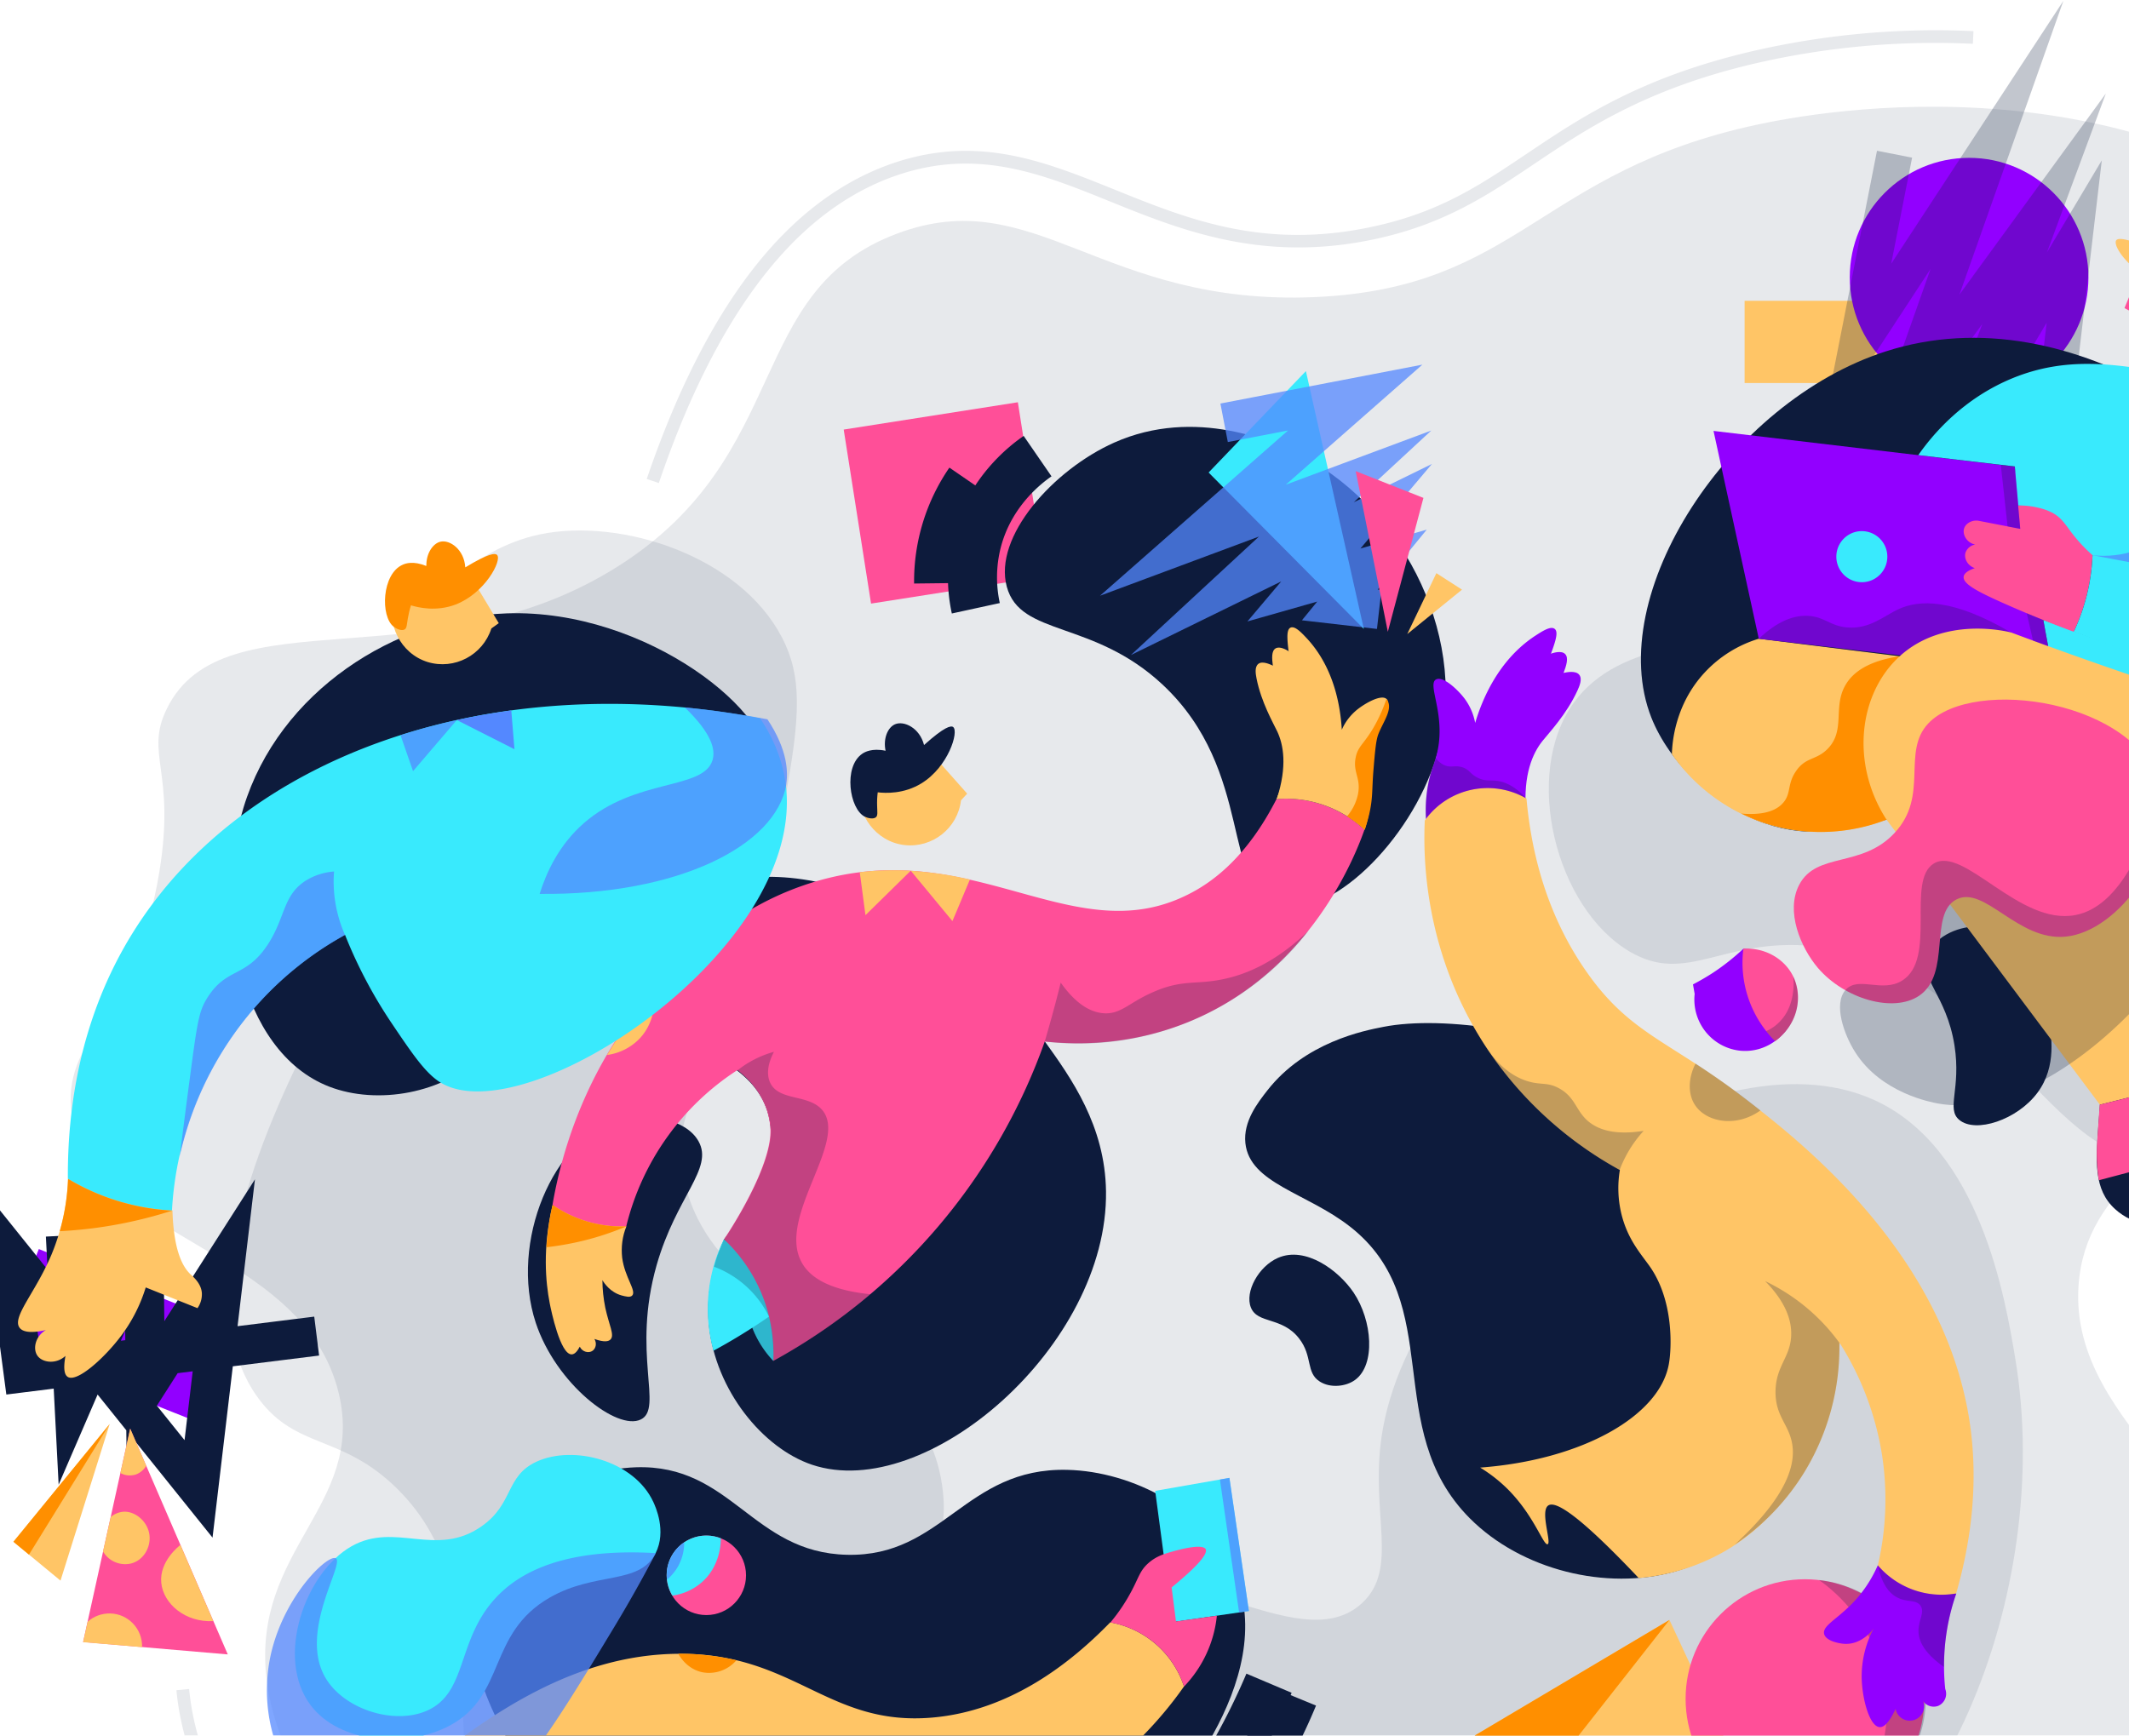 <svg xmlns="http://www.w3.org/2000/svg" width="363" height="296" viewBox="0 0 363 296"><g><g clip-path="url(#clip-EE9C9E5C-E880-45FD-9F72-47EF461D0B7B)"><g><g opacity=".1"><path fill="#0d1b3c" d="M53.134 176.507c-10.303 20.18-20.373 46.847-8.99 62.086 6.414 8.597 14.038 5.997 23.413 15.135 19.497 19.022 4.559 47.826 17.849 65.664 7.932 10.656 26.966 18.79 74.51 10.013-3.528-11.223-7.314-28.65-4.249-49.19 2.267-15.161 6.053-16.963 5.1-25.818-2.808-26.538-38.48-27.722-44.12-53.076-3.348-15.11 8.422-18.61 17.154-64.84 2.755-14.543 2.91-21.21-.438-27.697-7.263-14.08-27.636-20.489-41.261-17.658-23 4.788-41.57 39.1-38.968 85.381z"/></g><g opacity=".1"><path fill="#0d1b3c" d="M45.436 286.24c-2.524-22.059 16.921-29.523 12.31-48.674-6.155-25.432-43.758-26.204-45.638-48.443-1.082-12.793 11.1-16.011 15.067-40.464 2.807-17.246-2.55-20 1.262-27.774 9.632-19.769 45.124-4.041 77.087-24.402 29.748-18.945 21.377-46.847 47.39-56.629 23.567-8.88 34.822 12.407 71.344 10.811 34.719-1.544 38.041-21.39 75.284-29.395 9.658-2.085 67.068-13.153 106.345 25.303 23.515 23.037 40.282 63.63 27.79 95.78-16.947 43.603-76.88 43.578-79.275 76.783-1.83 25.07 31.447 37.787 24.802 60.335-4.713 15.959-26.116 25.792-40.101 28.778-20.785 4.453-29.594-5.226-42.549 2.162-15.737 8.983-9.272 27.027-21.686 34.93-21.635 13.77-52.568-33.72-100.963-30.245-33.25 2.393-37.783 26.178-68.15 23.063-28.15-2.934-57.435-26.693-60.32-51.918z"/></g><g><path fill="#0d1b3c" d="M231.029 235.347c3.554-2.574 2.962-10.142-.232-14.904-2.55-3.784-8.19-7.98-12.904-5.92-3.296 1.441-5.692 5.792-4.61 8.469 1.133 2.831 5.306 1.518 8.216 5.276 2.37 3.038 1.108 5.843 3.554 7.362 1.752 1.107 4.379.875 5.976-.283z"/></g><g transform="rotate(-8.923 161 85.5)"><path fill="#ff4f98" d="M145.96 70.75l30.057.003.002 30.04-30.056-.004z"/></g><g><path fill="#0d1b3c" d="M347.387 186.364c3.374-4.53 2.37-9.987 1.854-12.87-.901-4.943-4.43-14.878-11.59-15.445-3.348-.283-7.598 1.493-8.937 4.634-1.752 4.144 3.142 6.795 4.533 15.624 1.159 7.413-1.468 10.811.824 12.69 2.782 2.317 9.865 0 13.316-4.633z"/></g><g opacity=".1"><path fill="#0d1b3c" d="M343.634 231.846c-1.7-10.27-5.976-36.088-24.133-44.273-28.28-12.767-78.787 22.29-83.938 57.452-1.932 13.153 3.039 22.497-3.349 28.392-10.946 10.09-32.658-10.785-52.644-2.754-19.987 8.03-36.239 44.041-21.249 67.697 14.475 22.857 50.559 22.24 69.515 11.068 14.964-8.829 14.191-21.236 29.67-27.002 18.184-6.77 27.508 7.285 44.506 3.527 27.74-6.178 48.292-53.772 41.622-94.107z"/></g><g><path fill="#0d1b3c" d="M222.348 77.928c-4.842-2.6-18.57-8.597-32.375-2.445-10.38 4.633-20.63 16.036-18.312 24.582 2.318 8.546 14.707 5.586 26.606 16.731 15.737 14.775 9.916 34.827 19.6 37.658 8.68 2.549 22.64-10.913 27.043-25.38 5.924-19.51-5.28-41.93-22.562-51.146z"/></g><g><path fill="#0d1b3c" d="M119.115 194.66c-2.112-3.836-8.731-4.968-13.522-3.707-11.255 2.96-18.776 20.927-14.243 34.646 3.451 10.425 13.882 18.482 17.926 16.474 3.863-1.905-1.597-11.274 2.679-26.306 3.374-11.79 9.735-16.448 7.16-21.107z"/></g><g><path fill="none" stroke="#0d1b3c" stroke-miterlimit="20" stroke-width="8.37" d="M216.37 287.06a115.113 115.113 0 0 1-3.76 8.005c-2.499 4.84-5.358 9.498-8.5 13.951"/></g><g><path fill="none" stroke="#0d1b3c" stroke-miterlimit="20" stroke-width="8.37" d="M220.516 289.28a91.242 91.242 0 0 1-2.396 5.328 78.338 78.338 0 0 1-5.46 9.292"/></g><g><path fill="none" stroke="#0d1b3c" stroke-miterlimit="20" stroke-width="8.37" d="M166.378 103.736a24.831 24.831 0 0 1 .206-11.428c2.215-8.546 8.422-13.205 10.328-14.518"/></g><g><path fill="none" stroke="#0d1b3c" stroke-miterlimit="20" stroke-width="8.37" d="M160.042 99.469a30.014 30.014 0 0 1 5.28-17.349"/></g><g><path fill="none" stroke="#0d1b3c" stroke-miterlimit="20" stroke-width="8.37" d="M396.04 64.31a26.188 26.188 0 0 1 11.281 15.367"/></g><g><path fill="none" stroke="#0d1b3c" stroke-miterlimit="20" stroke-width="8.37" d="M400.58 62.3a24.76 24.76 0 0 1 7.855 9.01"/></g><g opacity=".1"><path fill="#0d1b3c" d="M285.189 110.436c-6.748 1.365-12.981 4.016-16.87 9.421-8.834 12.253-3.04 35.007 9.53 42.42 9.812 5.792 15.89-2.445 31.37-.926 30.958 3.037 40.23 39.228 60.397 36.422 10.766-1.493 20.708-13.59 21.841-24.89 3.271-32.536-65.007-70.812-106.268-62.447z"/></g></g><g><g opacity=".1"><path fill="#0d1b3c" d="M112.331 82.38l-2.061-.695c5.695-16.721 12.73-29.892 20.872-39.127 6.416-7.28 13.708-12.297 21.644-14.895 14.198-4.63 25.407-.103 37.285 4.682 12.472 5.042 25.381 10.264 43.779 6.354 11.57-2.444 18.5-7.126 26.54-12.528 8.967-6.02 19.12-12.863 37.853-17.313a138.625 138.625 0 0 1 38.238-3.55l-.103 2.16a136.217 136.217 0 0 0-37.646 3.474c-18.346 4.373-28.318 11.087-37.13 17.004-7.885 5.3-15.332 10.316-27.314 12.862-19.068 4.04-32.879-1.543-45.041-6.457-11.492-4.656-22.34-9.03-35.791-4.63-7.576 2.47-14.533 7.254-20.691 14.251-7.962 9.03-14.842 21.944-20.434 38.408z"/></g><g opacity=".1"><path fill="#0d1b3c" d="M42.32 315.524a46.697 46.697 0 0 1-12.24-27.268l2.164-.206a44.49 44.49 0 0 0 11.647 25.982z"/></g><g opacity=".1"><path fill="#0d1b3c" d="M113.231 350.997a83.61 83.61 0 0 1-33.961-7.306l.902-1.981c11.131 4.99 23.268 7.434 35.481 7.074 8.813-.283 17.548-2.006 25.794-5.145l.773 2.033a81.999 81.999 0 0 1-26.49 5.299c-.85 0-1.674.026-2.499.026z"/></g><g opacity=".1"><path fill="#0d1b3c" d="M330.5 321.008l-.31-2.136c13.837-2.006 26.36-6.122 36.255-11.884 9.894-5.763 16.723-13.043 19.66-20.94 3.247-8.67 2.396-16.13 2.396-16.207-1.108-9.21-6.441-16.387-12.626-24.722a205.083 205.083 0 0 0-4.02-5.17c-4.07-5.068-7.008-8.721-7.884-14.947-.412-2.984-.31-6.02.335-8.952l2.113.437c-.567 2.701-.696 5.48-.31 8.207.8 5.608 3.428 8.9 7.422 13.891a169.471 169.471 0 0 1 4.07 5.222c6.365 8.567 11.854 15.95 13.04 25.75.05.335.901 8.053-2.526 17.21-6.287 16.902-28.37 30.022-57.616 34.24z"/></g></g><g><g><path fill="#ffc566" d="M297.46 51.3h24.797v14.022H297.46z"/></g><g><path fill="#9200ff" d="M335.737 67.696c11.237 0 20.347-9.128 20.347-20.388 0-11.26-9.11-20.388-20.347-20.388-11.237 0-20.347 9.128-20.347 20.388 0 11.26 9.11 20.388 20.347 20.388z"/></g><g opacity=".25"><path fill="none" stroke="#0d1b3c" stroke-miterlimit="20" stroke-width="6.1" d="M323.025 26.3v0l-6.585 33.43v0L340.49 23v0l-16.256 45.957v0l24.282-33.353v0l-13.941 37.632v0l19.086-32.039v0l-3.138 26.678v0"/></g><g><path fill="#ffc566" d="M284.646 276.27l20.758 44.591-59.394-21.651z"/></g><g><path fill="#ff4f98" d="M307.747 310.106c11.237 0 20.347-9.128 20.347-20.388 0-11.26-9.11-20.388-20.347-20.388-11.237 0-20.347 9.128-20.347 20.388 0 11.26 9.11 20.388 20.347 20.388z"/></g><g opacity=".25"><path fill="#0d1b3c" d="M310.14 269.46c1.595 1.108 9.106 6.598 11.112 16.96 2.315 11.882-4.398 20.698-5.427 21.986 8.36-3.557 13.427-12.166 12.424-21.032-1.003-9.305-8.566-16.857-18.109-17.914z"/></g><g><path fill="#9200ff" d="M320.172 266.94a22.19 22.19 0 0 1-3.267 5.31c-3.112 3.711-6.225 4.845-5.89 6.392.257 1.16 2.366 1.624 3.447 1.701 3.01.18 4.861-2.423 5.016-2.629a17.353 17.353 0 0 0-2.058 8.325c.051 3.635 1.337 8.403 3.06 8.506.592.052 1.493-.464 2.727-3.119a2.445 2.445 0 0 0 2.83 1.985c1.337-.232 2.212-1.52 1.98-2.835a1.713 1.713 0 0 0-.154-.516 2.208 2.208 0 0 0 2.573.877 2.246 2.246 0 0 0 1.234-2.887 35.894 35.894 0 0 1-.206-3.712 37.157 37.157 0 0 1 2.084-12.552z"/></g><g transform="rotate(-68.327 21 227.5)"><path fill="#9200ff" d="M11.756 208.802l17.393-.012-.026 36.897-17.393.012z"/></g><g><path fill="#ff4f98" d="M58.877 336.757c-1.106 1.108-2.598 2.964-3.138 5.516-.746 3.634.9 6.521-.258 7.269-.874.567-2.546-.567-3.266-1.212-2.033-1.804-1.904-4.51-1.878-4.949-1.492.877-3.036 1.702-4.63 2.397-2.47 1.109-9.672 4.33-11.216 2.45-.411-.516-.617-1.599.875-4.383-1.106.593-2.315.413-2.804-.206-.591-.773-.283-2.449 1.21-3.273-.747-.67-1.647-1.676-1.441-2.655.386-1.83 4.398-2.01 7.537-3.119 3.035-1.057 7.073-3.634 10.829-10.542z"/></g><g><path fill="none" stroke="#0d1b3c" stroke-miterlimit="20" stroke-width="6.69" d="M11.165 210.72v0l1.44 28.018v0l11.91-27.554v0l.283 25.388v0l13.633-21.341v0l-4.579 38.688v0L1.21 213.272v0l2.752 20.826v0l50.031-6.238v0"/></g><g><path fill="#ffc566" d="M11.6 201.03a37.069 37.069 0 0 1-2.855 13.016C6.02 220.49 1.98 224.64 3.343 226.444c.438.567 1.518 1.057 4.476.387-1.8 1.057-2.238 3.17-1.466 4.33.797 1.212 3.164 1.598 4.81.078-.463 2.525-.051 3.299.386 3.582 1.595 1.005 6.354-3.299 9.183-7.114a26.996 26.996 0 0 0 4.116-8.145l8.823 3.532c.54-.748.797-1.676.746-2.604-.129-1.624-1.467-2.732-1.878-3.119-1.415-1.288-2.932-4.124-3.138-10.954z"/></g><g><path fill="#0d1b3c" d="M338.901 139.895c-12.81-5.928-22.302 5.929-37.993.516-8.72-3.016-16.282-10.31-19.343-18.017-8.232-20.878 13.196-53.844 39.922-62.453 32.05-10.336 66.802 15.516 81.644 41.884 20.347 36.137 11.37 87.43-13.942 102.38-8.643 5.103-22.276 7.758-28.578 1.984-7.33-6.701 1.492-19.15-4.759-40.854-2.109-7.294-6.224-20.465-16.95-25.44z"/></g><g><path fill="#ff4f98" d="M424.476 116.8a24.87 24.87 0 0 0-8-9.433c-6.276-4.408-12.784-4.51-15.047-4.433-7.563 5.876-9.132 16.083-4.553 22.604 3.884 5.542 11.318 7.192 17.054 5.671 1.029-.284 8.154-2.268 10.212-8.66.566-1.882.694-3.84.334-5.748z"/></g><g opacity=".25"><path fill="#0d1b3c" d="M424.476 116.8a24.87 24.87 0 0 0-8-9.433c-6.276-4.408-12.784-4.51-15.047-4.433-7.563 5.876-9.132 16.083-4.553 22.604 3.884 5.542 11.318 7.192 17.054 5.671 1.029-.284 8.154-2.268 10.212-8.66.566-1.882.694-3.84.334-5.748z"/></g><g><path fill="#ffc566" d="M106.803 209.149c-.695 1.7-.926 3.53-.72 5.36.437 3.352 2.494 5.646 1.697 6.445-.36.36-1.08.154-1.8-.026-1.93-.541-2.959-2.088-3.267-2.604 0 1.573.18 3.145.488 4.692.643 2.99 1.62 4.665.9 5.412-.308.335-1.028.542-2.752-.077.438.722.258 1.598-.308 2.01-.643.464-1.75.232-2.187-.695-.334.618-.797 1.314-1.389 1.314-1.93.026-3.472-7.372-3.73-8.686-.72-3.712-1.234-9.408.463-16.754z"/></g><g><path fill="#ffc566" d="M217.048 113.525c-.514-.232-1.8-.85-2.495-.309-.694.541-.437 1.804-.308 2.5.797 4.047 2.855 7.604 3.55 9.073 1.003 2.19 1.749 5.774-.103 11.496.797-.31 6.044-2.423 7.64-7.681 2.263-7.63-5.634-13.867-8.284-15.079z"/></g><g><path fill="#0d1b3c" d="M100.014 167.524c.849 9.124 26.366 8.35 30.79 21.883 2.367 7.268-2.315 15.517-7.357 21.96-1.286 2.836-3.215 8.145-2.572 14.64 1.106 11.058 9.157 20.956 17.569 23.791 19.523 6.547 50.494-20.31 50.134-46.627-.155-11.212-5.942-19.306-10.418-25.543-10.675-14.898-32.308-31.962-54.867-27.322-11.42 2.345-23.922 10.413-23.28 17.218z"/></g><g><path fill="#39eafd" d="M131.853 232.089a17.322 17.322 0 0 1-4.013-6.908c.977-.799 4.862-3.866 6.25-2.86 1.235.901.258 4.82-2.237 9.768z"/></g><g opacity=".25"><path fill="#0d1b3c" d="M131.853 232.089a17.322 17.322 0 0 1-4.013-6.908c.977-.799 4.862-3.866 6.25-2.86 1.235.901.258 4.82-2.237 9.768z"/></g><g><path fill="#39eafd" d="M131.756 224.093a104.74 104.74 0 0 1-5.84 3.815 93.67 93.67 0 0 1-4.27 2.448 26.961 26.961 0 0 1 1.776-18.996 16.333 16.333 0 0 1 6.405 6.418 15.304 15.304 0 0 1 1.929 6.315z"/></g><g><path fill="#ff4f98" d="M123.447 211.362a26.752 26.752 0 0 1 8.411 20.723c21.582-11.83 38.044-31.24 46.276-54.463 5.35.567 14.353.722 24.205-3.222 21.35-8.532 29.015-29.229 30.302-32.89a19.503 19.503 0 0 0-14.997-5.231c-5.119 10.052-11.112 14.356-15.382 16.418-19.472 9.537-36.527-10.413-63.433-2.294-10.958 3.3-18.032 9.614-21.916 13.043C99.936 178.55 95.486 198.01 94.2 205.485a20.633 20.633 0 0 0 12.578 3.66 44.202 44.202 0 0 1 18.958-26.652c1.466 1.135 3.884 3.351 5.042 6.908.257.825.437 1.701.54 2.552.772 6.495-7.357 18.635-7.871 19.409z"/></g><g opacity=".25"><path fill="#0d1b3c" d="M125.763 182.525a17.43 17.43 0 0 1 6.199-3.145c-.669 1.289-1.44 3.3-.72 5.103 1.389 3.377 6.585 2.037 8.951 4.82 4.528 5.362-7.742 18.172-3.524 25.956 1.158 2.14 3.987 4.691 11.756 5.464a105.098 105.098 0 0 1-6.92 5.362 100.715 100.715 0 0 1-9.646 6.031 30.877 30.877 0 0 0-.72-7.526 17.103 17.103 0 0 0-9.389-8.558c.18-.67.386-1.366.669-2.113.308-.85.669-1.701 1.054-2.526.515-.773 8.643-12.914 7.923-19.383a14.057 14.057 0 0 0-.54-2.552c-1.183-3.583-3.601-5.8-5.093-6.933z"/></g><g opacity=".25"><path fill="#0d1b3c" d="M178.13 177.629c.489-1.675.977-3.377 1.44-5.104.463-1.675.875-3.299 1.287-4.948 1.672 2.371 4.192 5.052 7.408 5.232 2.932.155 4.27-1.882 8.514-3.686 4.939-2.14 7.202-1.134 11.936-2.165 3.626-.773 8.745-2.758 14.404-8.248a49.51 49.51 0 0 1-44.989 18.919z"/></g><g><path fill="#ffc566" d="M219.697 111.046c-.335-.206-1.492-.902-2.213-.464-.72.438-.617 1.727-.463 2.938.412 3.351.643 5 1.955 7.836 1.21 2.603 1.8 7.011-1.312 14.924.72-.541 6.894-5.464 6.817-13.687-.051-6.418-3.858-10.619-4.784-11.547z"/></g><g><path fill="#ffc566" d="M155.284 148.495l-7.717 7.578c-.334-2.448-.643-4.897-.977-7.32a43.809 43.809 0 0 1 3.91-.31c1.62-.05 3.215-.05 4.784.052z"/></g><g><path fill="#ffc566" d="M228.782 124.454c.566-1.314 1.44-2.448 2.547-3.376 1.363-1.109 4.141-2.707 5.067-1.882 1.312 1.16-3.19 5.335-2.83 12.063.078 1.417.36 2.835.13 5.31a21.716 21.716 0 0 1-1.03 4.948 19.503 19.503 0 0 0-14.996-5.232c1.44-3.505 2.34-7.217 2.727-10.98.951-9.718-2.084-17.553-.335-18.275.746-.31 1.852.876 2.727 1.804 4.784 5.13 5.762 11.857 5.993 15.62z"/></g><g><path fill="#9200ff" d="M266.561 114.764c.592-.129 2.11-.438 2.701.31.592.747 0 2.01-.308 2.706-1.852 4.046-4.888 7.242-5.994 8.634-1.62 2.062-3.267 5.62-2.778 12.089-.746-.516-5.736-4.073-6.096-9.975-.463-8.583 9.389-13.145 12.475-13.764z"/></g><g><path fill="#9200ff" d="M264.41 111.482c.412-.129 1.801-.593 2.444.052.643.644.206 1.984-.257 3.222-1.286 3.402-1.93 5.103-4.013 7.732-1.929 2.423-3.627 6.908-2.366 15.98-.618-.747-5.865-7.448-3.73-16.083 1.672-6.701 6.714-10.13 7.923-10.903z"/></g><g><path fill="#9200ff" d="M251.521 123.292a9.983 9.983 0 0 0-1.826-4.176c-1.158-1.52-3.653-3.866-4.836-3.247-1.672.876 2.006 6.418-.052 13.377-.437 1.469-1.08 2.887-1.466 5.542a24.247 24.247 0 0 0-.154 5.464c5.17-2.964 11.37-3.583 17.054-1.727a43.206 43.206 0 0 1-.103-12.218c1.44-10.438 6.585-17.913 4.913-19.073-.694-.516-2.16.464-3.318 1.211-6.302 4.15-9.054 10.955-10.212 14.847z"/></g><g><path fill="#ffc566" d="M155.29 148.5l7.1 8.583c1.003-2.345 1.98-4.717 2.983-7.088a59.422 59.422 0 0 0-4.99-.954 64.863 64.863 0 0 0-5.093-.541z"/></g><g><path fill="#ffc566" d="M103.51 179.92a9.445 9.445 0 0 0 5.479-2.732c3.19-3.3 2.572-7.707 2.495-8.248a75.662 75.662 0 0 0-4.218 5.232 77.058 77.058 0 0 0-3.756 5.748z"/></g><g><path fill="#0d1b3c" d="M235.876 175.125c-3.318.644-13.35 2.603-19.78 10.826-1.647 2.113-4.142 5.283-3.756 8.995.72 6.882 10.443 8.454 17.852 14.254 16.59 12.99 5.144 34.384 20.398 49.72 8.849 8.893 23.356 12.372 34.957 9.099 19.01-5.336 29.839-28.636 28.038-46.602-3.6-35.827-57.336-50.287-77.709-46.292z"/></g><g><path fill="#ffc566" d="M323.927 111.92l-24.05-2.99a20.833 20.833 0 0 0-9.26 5.8c-5.094 5.515-5.506 12.062-5.557 13.892a31.165 31.165 0 0 0 15.82 11.78c9.98 3.247 18.34.309 20.732-.62z"/></g><g><path fill="#ff8f00" d="M323.929 111.92c-5.685.825-8.026 2.938-9.106 4.64-2.47 3.866-.026 7.913-3.215 11.16-1.955 1.985-3.73 1.34-5.402 3.815-1.518 2.217-.772 3.763-2.16 5.361-.927 1.083-2.83 2.217-7.126 1.856a30.871 30.871 0 0 0 24.745 1.031z"/></g><g><path fill="#ffc566" d="M320.897 248.173c.952 6.238.72 12.63-.72 18.79a14.32 14.32 0 0 0 13.35 4.795c4.321-15.001 3.035-26.265 1.698-32.606-5.685-27.141-29.067-45.158-37.762-51.834-12.887-9.923-19.498-10.903-26.983-21.625-7.357-10.516-9.517-21.78-10.212-29.513-5.89-3.402-13.376-1.804-17.337 3.738-.283 5.98-.232 22.476 10.52 38.766a64.47 64.47 0 0 0 22.74 20.852 18.77 18.77 0 0 0 .257 7.474c1.029 4.176 3.035 6.47 4.733 8.816 4.27 5.928 3.832 14.202 3.37 16.753-1.544 8.919-14.843 16.42-32.18 17.708a25.355 25.355 0 0 1 4.81 3.789c4.425 4.485 5.968 9.511 6.688 9.279.72-.232-1.312-5.619.103-6.598 1.235-.877 5.248 1.598 15.434 12.372a35.633 35.633 0 0 0 14.688-4.588c17.748-10.285 19.42-32.864 19.575-35.519a50.5 50.5 0 0 1 7.228 19.151z"/></g><g><path fill="#ffc566" d="M313.612 228.996c-3.267-4.51-7.64-8.119-12.656-10.516 3.678 3.737 4.45 6.805 4.45 8.918.026 3.995-2.65 5.439-2.675 9.95-.026 4.02 2.083 5.438 2.752 8.454.823 3.608-.488 9.15-9.723 17.63a40.168 40.168 0 0 0 12.064-12.656 40.807 40.807 0 0 0 5.788-21.78z"/></g><g opacity=".25"><path fill="#0d1b3c" d="M313.612 228.996c-3.267-4.51-7.64-8.119-12.656-10.516 3.678 3.737 4.45 6.805 4.45 8.918.026 3.995-2.65 5.439-2.675 9.95-.026 4.02 2.083 5.438 2.752 8.454.823 3.608-.488 9.15-9.723 17.63a40.168 40.168 0 0 0 12.064-12.656 40.807 40.807 0 0 0 5.788-21.78z"/></g><g opacity=".25"><path fill="#0d1b3c" d="M276.159 199.506a20.644 20.644 0 0 1 4.09-6.65c-5.145.825-7.846-.309-9.415-1.598-2.186-1.83-2.186-4.098-4.99-5.644-2.058-1.135-3.112-.49-5.505-1.263-1.852-.593-4.398-1.985-6.919-5.671 5.788 8.686 13.582 15.852 22.739 20.826z"/></g><g><path fill="#9200ff" d="M306.203 171.543c-.514 4.536-4.784 8.197-9.646 7.63-4.759-.593-8.129-4.898-7.614-9.666l-.283-1.624a41.511 41.511 0 0 0 3.447-2.01 39.28 39.28 0 0 0 5.144-4.073c5.428.077 9.492 4.82 8.952 9.743z"/></g><g><path fill="#ff4f98" d="M297.253 161.799a18.853 18.853 0 0 0 5.402 15.749c3.627-2.578 4.887-7.295 3.112-10.98-1.491-3.094-4.887-5.001-8.514-4.769z"/></g><g><path fill="#ffc566" d="M146.593 134.452c-.566 4.51 2.752 9.099 7.614 9.666 4.758.541 9.08-2.861 9.646-7.63l1.054-1.134-7.356-8.3c-5.3-1.185-10.367 2.475-10.958 7.398z"/></g><g><path fill="#9200ff" d="M349.213 110.194l-5.71-30.621-51.343-6.083 7.717 35.44 40.076 4.718z"/></g><g opacity=".25"><path fill="#0d1b3c" d="M299.88 108.931c3.241-3.067 6.07-4.072 8.54-3.892 2.7.18 3.601 1.701 6.482 1.96 3.884.36 6.354-2.011 8.875-3.145 3.395-1.547 9.105-1.882 19.163 4.046l-19.01 4.021z"/></g><g><path fill="#0d1b3c" d="M147.443 139.274c.514.258 1.492.49 1.93.078.308-.31.205-.825.18-1.882-.027-.773 0-1.572.102-2.346 1.312.155 4.45.31 7.434-1.52 4.604-2.81 6.43-8.841 5.427-9.614-.385-.284-1.491-.052-4.964 3.067-.746-2.939-3.447-4.202-4.965-3.531-1.234.54-2.032 2.448-1.594 4.51-2.341-.49-3.576.232-3.987.516-3.242 2.216-2.187 9.408.437 10.722z"/></g><g><path fill="#39eafd" d="M393.842 122.541l-1.877 1.83a79.504 79.504 0 0 1-13.994.954s-17.723-.335-25.903-7.398c-.9-.773-2.958-2.551-3.19-5.232-.076-.85.052-1.701.335-2.526-.283-1.495-.566-2.99-.823-4.459z"/></g><g><path fill="#ff4f98" d="M344.095 86.224l.36 3.97-7.177-1.392c-1.08-.13-2.058.438-2.366 1.237-.386 1.03.36 2.526 1.877 2.835-.746.103-1.363.619-1.646 1.315-.334.98.283 2.268 1.57 2.706-.85.284-1.801.748-1.904 1.443-.18 1.238 2.443 2.578 6.508 4.408 3.01 1.34 7.15 3.119 12.27 5a33.776 33.776 0 0 0 3.19-13.042c-.335-2.01-.67-3.995-1.004-6.005a15.07 15.07 0 0 0-7.691-2.784 14.803 14.803 0 0 0-3.987.31z"/></g><g><path fill="#ffc566" d="M391.966 124.374c-10.315-3.094-20.887-6.522-31.69-10.259a748.715 748.715 0 0 1-17.338-6.238c-.875-.232-11.473-2.81-19.01 4.021-7.047 6.393-8.436 18.3-2.289 27.863l36.398 48.638 12.63-3.17-5.71-32.245c8.437 6.856 19.678 9.15 30.095 6.109z"/></g><g><path fill="#ff8f00" d="M364.96 152.986c-.952-5.439-1.878-10.877-2.83-16.316 1.363.412 3.318 1.211 4.604 3.041 1.595 2.217.85 4.073 2.573 5.645 1.723 1.573 3.164.438 5.144 1.753 2.624 1.727 1.955 4.923 3.473 7.681 1.286 2.32 4.373 4.794 12.27 5.439a33.592 33.592 0 0 1-25.234-7.243z"/></g><g><path fill="#ff4f98" d="M306.768 150.897c-2.367 4.51.257 10.722 3.19 14.176 4.5 5.258 12.835 7.733 17.26 4.743 5.556-3.763 1.594-13.97 6.353-16.419 4.81-2.474 10.47 7.14 18.623 6.34 9.183-.901 18.907-14.691 16.283-25.207-3.756-15.182-32.128-19.229-39.716-11.135-4.579 4.897.206 12.269-5.71 18.635-5.583 6.057-13.325 3.196-16.283 8.867z"/></g><g opacity=".25"><path fill="#0d1b3c" d="M314.637 168.863c2.135-2.5 6.225.515 9.672-1.624 5.994-3.712.67-17.012 5.376-19.95 5.12-3.196 14.61 10.645 24.206 8.763 7.665-1.495 12.064-12.372 14.61-21.522 3.704.954 7.331 2.655 8.952 5.928 6.893 13.919-24.9 51.757-47.022 47.736-1.106-.206-9.697-1.753-14.122-8.764-1.903-2.99-3.73-8.145-1.672-10.567z"/></g><g><path fill="#ff4f98" d="M375.94 158.89a36.2 36.2 0 0 0 7.588 1.444c16.463 1.237 36.784-9.305 41.363-26.6.849-3.17 1.8-9.047-.412-16.934-.154 2.655-.797 6.16-3.318 7.861-3.267 2.217-6.92-.464-15.871-1.752-6.43-.928-14.328-2.062-18.598 2.32-3.06 3.118-3.01 7.758-2.984 8.428.155 6.006 4.81 7.913 4.99 12.114.155 3.196-2.237 7.552-12.758 13.12z"/></g><g><path fill="#39eafd" d="M327.07 77.617c2.367-3.376 7.511-9.64 16.205-13.171 9.055-3.66 17.106-2.371 25.569-.98 9.878 1.624 16.411 2.707 22.61 7.94 10.135 8.53 11.627 21.522 12.27 27.063a52.123 52.123 0 0 1-1.312 18.713 8.42 8.42 0 0 1-2.675 3.66c-3.087 2.371-7.871 2.268-12.141-.232l-34.006-12.888a33.776 33.776 0 0 0 3.19-13.042 26.258 26.258 0 0 1-3.473-3.711c-1.183-1.547-1.8-2.655-3.344-3.506a9.712 9.712 0 0 0-2.238-.825 14.203 14.203 0 0 0-3.6-.438l-.592-6.65z"/></g><g opacity=".75"><path fill="#5488ff" d="M356.75 94.686l10.392 1.958 16.025 3.016c1.132-4.614.978-9.46-.488-13.97-1.62 2.63-3.396 3.789-4.785 4.356-2.726 1.083-3.987-.129-7.614.902-2.83.8-3.087 1.83-5.967 2.861-2.418.877-4.99 1.16-7.563.877z"/></g><g><path fill="#39eafd" d="M317.447 99.292c2.401 0 4.347-1.95 4.347-4.356a4.352 4.352 0 0 0-4.347-4.356c-2.4 0-4.347 1.95-4.347 4.356a4.352 4.352 0 0 0 4.347 4.356z"/></g><g opacity=".75"><path fill="#5488ff" d="M363.23 62.62c.36.876 1.518 3.273 4.116 4.562 3.292 1.624 7.562.85 10.726-2.01a317.202 317.202 0 0 0-6.74-1.289c-2.777-.49-5.478-.902-8.102-1.263z"/></g><g><path fill="#ff4f98" d="M370.667 185.23c.9 3.84 1.8 7.681 2.675 11.496l-5.504 1.52-1.004-2.294c-1.08 1.263-2.16 2.552-3.24 3.815l-5.737 1.52a30.7 30.7 0 0 1-.334-5.54c0-.31.025-.697.308-4.82.078-1.057.129-1.934.18-2.527z"/></g><g><path fill="#ff4f98" d="M379.259 45.71c2.006 4.099.36 9.486-4.065 11.625-4.321 2.062-9.491.232-11.6-4.072l-1.364-.722c1.415-3.428 2.83-6.83 4.244-10.258 4.63-2.836 10.624-1.031 12.785 3.428z"/></g><g><path fill="#ffc566" d="M380.03 50.558c-.387.387-1.236.954-1.801.696-.412-.18-.463-.721-.772-1.727a17.503 17.503 0 0 0-.849-2.19c-1.183.567-4.09 1.726-7.537.979-5.273-1.16-8.951-6.263-8.257-7.32.257-.387 1.39-.516 5.685 1.289-.257-3.016 1.903-5.078 3.55-4.95 1.337.104 2.7 1.65 2.958 3.738 2.058-1.237 3.472-.954 3.935-.825 3.807 1.057 5.12 8.223 3.087 10.31z"/></g><g><path fill="#0d1b3c" d="M56.105 185.307c8.257 3.197 19.549 1.186 26.134-5.335 8.257-8.197 3.138-16.883 9.775-27.528 11.01-17.63 36.86-11.96 38.841-21.213 1.93-9.124-20.45-27.425-44.423-26.626-19.035.645-38.893 13.352-44.912 33.121-5.196 16.986-.9 41.55 14.585 47.581z"/></g><g><path fill="#39eafd" d="M75.133 184.633c-2.52-1.547-4.656-4.64-8.334-10.104a79.927 79.927 0 0 1-7.974-15.105c-17.26 9.511-28.424 27.296-29.504 47.014a38.615 38.615 0 0 1-17.749-5.412c-.077-11.831 2.006-27.374 11.06-41.937 19.062-30.672 61.479-45.21 106.957-36.6 1.646 2.448 3.78 6.366 4.398 11.392 3.447 28.07-44.346 59.54-58.854 50.752z"/></g><g opacity=".75"><path fill="#5488ff" d="M58.832 159.456a22.368 22.368 0 0 1-1.877-10.826c-1.724.129-3.422.67-4.888 1.598-3.858 2.526-3.395 6.238-6.405 10.851-3.781 5.774-7.048 3.815-10.366 9.176-1.363 2.217-1.646 3.892-2.933 13.661-.385 2.835-.977 7.45-1.723 13.3a57.912 57.912 0 0 1 12.656-25.208 56.674 56.674 0 0 1 15.536-12.552z"/></g><g opacity=".75"><path fill="#5488ff" d="M92.01 152.447c1.158-3.686 3.293-8.352 7.537-12.063 8.848-7.733 20.398-5.62 21.941-10.748.515-1.727-.025-4.46-4.733-8.996 1.75.18 3.55.387 5.402.619 3.036.412 5.942.902 8.695 1.417 3.524 5.31 3.524 9.099 3.19 11.187-1.75 10.336-18.444 18.841-42.032 18.584z"/></g><g><path fill="#ffc566" d="M67.19 101.996c-1.363 4.33 1.03 9.434 5.71 10.903 4.58 1.392 9.415-1.16 10.882-5.722l1.26-.902-5.71-9.511c-4.99-2.165-10.65.49-12.142 5.232z"/></g><g><path fill="#ff8f00" d="M67.139 106.895c.437.335 1.363.773 1.877.438.36-.257.335-.773.515-1.83.128-.773.309-1.546.54-2.268 1.26.387 4.321 1.108 7.588-.129 5.042-1.933 7.949-7.526 7.1-8.454-.335-.361-1.44-.31-5.428 2.113-.18-3.041-2.623-4.768-4.244-4.381-1.286.309-2.444 2.01-2.392 4.15-2.212-.928-3.576-.439-4.013-.233-3.601 1.547-3.858 8.841-1.543 10.594z"/></g><g><path fill="#ff8f00" d="M10.19 209.968c1.775-.077 3.653-.258 5.608-.49a75.807 75.807 0 0 0 13.556-3.015 38.615 38.615 0 0 1-17.75-5.413 37.29 37.29 0 0 1-1.414 8.918z"/></g><g opacity=".75"><path fill="#5488ff" d="M77.885 122.8l-7.46 8.712-2.135-6.134c1.389-.439 2.83-.877 4.321-1.29 1.827-.489 3.576-.927 5.274-1.288z"/></g><g><path fill="#5488ff" d="M77.89 122.8l9.826 4.974-.54-6.624c-1.672.232-3.421.516-5.222.825-1.415.258-2.752.541-4.064.825z"/></g><g><path fill="#0d1b3c" d="M82.31 266.55c-8.617 18.61 11.575 47.4 34.7 58.922 26.7 13.326 59.78 4.897 78.146-14.048 2.701-2.783 23.434-24.692 15.254-43.328-4.63-10.542-17.26-17.166-28.45-17.424-17.44-.412-21.144 14.873-37.53 14.486-16.205-.36-19.677-15.465-36.012-14.924-10.597.361-21.864 7.14-26.108 16.316z"/></g><g><path fill="#ffc566" d="M50.65 324.08a102.463 102.463 0 0 1 22.97-23.945c9.827-7.371 23.974-17.965 42.032-18.094 19.832-.154 25.491 12.424 43.317 10.877 13.35-1.16 23.665-9.382 30.327-16.238a16.282 16.282 0 0 1 12.579 10.929c-2.984 4.278-16.154 22.089-39.82 26.161-11.24 1.934-20.68.052-26.417-1.623a18.743 18.743 0 0 0-3.266 7.603c-.67 3.892-.078 7.913 1.646 11.47a66.461 66.461 0 0 1-30.816-14.924c.206-.154 2.624-2.036 2.495-5.206-.129-2.784-2.11-4.382-2.418-4.614a85.026 85.026 0 0 0-19.446 8.248 85.959 85.959 0 0 0-24.977 22.038 15.823 15.823 0 0 1-6.328-6.29 16.146 16.146 0 0 1-1.878-6.391z"/></g><g><path fill="#39eafd" d="M209.616 252.04l-12.656 2.217 2.984 22.373 12.99-1.882z"/></g><g><path fill="#ff4f98" d="M199.763 270.727l.746 5.8 6.971-.98a20.412 20.412 0 0 1-5.607 12.088 16.16 16.16 0 0 0-12.553-10.929 30.39 30.39 0 0 0 3.55-5.258c1.312-2.448 1.466-3.557 2.906-4.845 1.44-1.29 2.907-1.65 4.45-2.088.772-.206 4.785-1.315 5.35-.31.258.62-.462 2.14-5.813 6.522z"/></g><g><path fill="#ff8f00" d="M103.307 306.478a59.332 59.332 0 0 1 2.907-.748 50.997 50.997 0 0 1 3.472-.67 5.641 5.641 0 0 0-.463 2.758c.18 1.83 1.287 2.423 1.621 4.072.412 1.908-.669 2.99-.9 4.408-.309 1.882.771 4.768 7.073 9.176-2.88-1.418-5.633-3.067-8.282-4.897a62.969 62.969 0 0 1-5.505-4.279c.206-.155 2.624-2.036 2.495-5.207-.128-2.783-2.135-4.381-2.418-4.613z"/></g><g><path fill="#ff8f00" d="M135.639 312.176c.489-.85.797-1.804.874-2.758.078-1.134-.154-1.856-.746-4.15a88.477 88.477 0 0 1-.797-3.428c1.209 2.346 2.52 3.273 3.704 3.557 1.57.387 2.367-.464 3.704.129 1.775.773 1.158 2.603 2.958 3.97 1.8 1.365 3.036.128 6.56 1.572 1.414.592 1.466.902 2.932 1.546a15.295 15.295 0 0 0 6.045 1.34 58.369 58.369 0 0 1-25.234-1.778z"/></g><g><path fill="#ff8f00" d="M115.65 282.045c.18.31 1.415 2.577 4.09 3.144a6.14 6.14 0 0 0 5.813-2.036 39.538 39.538 0 0 0-4.938-.85 35.398 35.398 0 0 0-4.965-.258z"/></g><g><path fill="#ff4f98" d="M120.435 275.438c3.736 0 6.765-3.035 6.765-6.78 0-3.743-3.029-6.778-6.765-6.778-3.736 0-6.765 3.035-6.765 6.779 0 3.744 3.029 6.779 6.765 6.779z"/></g><g><path fill="#39eafd" d="M114.648 272.12a9.588 9.588 0 0 0 5.093-2.345c3.138-2.835 3.164-6.779 3.164-7.423-3.473-1.366-7.383.335-8.772 3.814a6.747 6.747 0 0 0 .515 5.954z"/></g><g><path fill="#39eafd" d="M111.787 264.879c1.904-3.763-.051-7.99-.385-8.712-3.267-7.088-13.634-9.795-19.936-6.882-5.35 2.474-3.832 7.191-9.414 11.057-7.717 5.362-14.637-.85-22.096 3.351-8 4.537-13.067 19.074-6.997 27.116 4.99 6.624 16.437 7.32 23.665 3.505 9.75-5.155 6.405-15.697 17.106-21.857 7.871-4.511 15.28-2.088 18.057-7.578z"/></g><g opacity=".75"><path fill="#5488ff" d="M57.238 265.751c1.672.825-6.585 12.785-1.569 20.672 3.241 5.13 11.601 7.81 17.209 5.284 6.868-3.119 4.964-11.986 11.627-19.177 3.858-4.175 11.318-8.583 27.317-7.655a238.39 238.39 0 0 1-6.765 12.063c-12.681 21.007-19.626 32.528-31.459 34.874-6.868 1.366-15.305-.413-21.093-5.929-7.356-7.01-7.048-16.83-6.97-18.687.385-12.681 10.134-22.244 11.703-21.445z"/></g><g opacity=".75"><path fill="#5488ff" d="M113.744 269.38a8.272 8.272 0 0 0 1.903-2.32c.669-1.236 1.03-2.628 1.003-4.02a6.744 6.744 0 0 0-2.906 6.34z"/></g><g><path fill="#39eafd" d="M232.539 107.262L222.66 63.29 206.07 80.585z"/></g><g opacity=".75"><path fill="none" stroke="#5488ff" stroke-miterlimit="20" stroke-width="6.69" d="M208.715 72.104v0l22.353-4.304v0L203.39 92.132v0l25.954-9.666v0L211.827 98.68v0l19.472-9.537v0l-8.977 10.62v0l11.601-3.3v0l-5.479 6.702v0l6.714.773v0"/></g><g><path fill="#ff4f98" d="M236.629 107.749L231.15 80.35l11.55 4.562z"/></g><g><path fill="#ffc566" d="M239.94 108.137l4.965-10.387 4.372 2.81z"/></g><g><path fill="none" stroke="#ff4f98" stroke-miterlimit="20" stroke-width="16.73" d="M395.05 159.09l4.038 47.272"/></g><g><path fill="none" stroke="#ff4f98" stroke-miterlimit="20" stroke-width="16.73" d="M383.527 160.33l-3.087 53.87"/></g><g opacity=".25"><path fill="#0d1b3c" d="M58.88 336.761a14.227 14.227 0 0 1-7.716-3.608 14.544 14.544 0 0 1-3.344-4.64c.36-.464.72-.953 1.08-1.495a34.26 34.26 0 0 0 1.775-2.938 15.339 15.339 0 0 0 1.904 6.418 15.539 15.539 0 0 0 6.302 6.263z"/></g><g><path fill="#ff8f00" d="M93.17 212.707c1.595-.18 3.19-.438 4.784-.773a48.322 48.322 0 0 0 8.85-2.784c-4.477.18-8.901-1.108-12.58-3.66-.282 1.186-.54 2.5-.72 3.918a59.843 59.843 0 0 0-.334 3.3z"/></g><g><path fill="#ff4f98" d="M22.196 243.64l16.642 38.508-24.668-2.113z"/></g><g><path fill="#ffc566" d="M30.763 263.48c-.205.155-3.627 2.784-3.266 6.47.36 3.582 4.115 6.778 8.874 6.52z"/></g><g><path fill="#ffc566" d="M24.929 249.98a3.418 3.418 0 0 1-1.801 1.496c-.875.257-1.8.18-2.598-.258.566-2.526 1.106-5.052 1.672-7.578.9 2.114 1.826 4.227 2.727 6.34z"/></g><g><path fill="#ffc566" d="M18.882 258.714a3.819 3.819 0 0 1 2.238-.902c2.032-.077 4.141 1.753 4.373 4.073.205 2.01-1.004 4.227-3.19 4.768-1.852.413-3.781-.412-4.733-2.062l1.312-5.877z"/></g><g><path fill="#ffc566" d="M24.228 280.909c.077-3.093-2.341-5.67-5.428-5.748-1.415-.026-2.804.464-3.858 1.418l-.772 3.48z"/></g><g><path fill="#ffc566" d="M18.701 242.86l-8.385 26.703-8.026-6.624z"/></g><g opacity=".25"><path fill="#0d1b3c" d="M320.17 266.94c.746 3.531 2.16 4.897 3.293 5.49 1.697.902 3.24.31 3.987 1.418.797 1.16-.438 2.526-.335 4.485.052 1.417.823 3.505 4.347 5.954a37.804 37.804 0 0 1 2.084-12.553 14.224 14.224 0 0 1-13.376-4.794z"/></g><g><path fill="#ff8f00" d="M284.646 276.27l-22.61 28.79-16.026-5.85z"/></g><g><path fill="#ff8f00" d="M229.68 139.217a8.529 8.529 0 0 0 1.852-3.737c.566-2.81-.9-3.712-.386-6.29.412-2.087 1.544-2.293 3.447-5.824a27.247 27.247 0 0 0 1.8-4.176c.078.103.13.206.206.31.824 1.546-.72 3.556-1.543 5.593-.437 1.056-.592 2.783-.874 6.186-.283 3.402-.078 4.82-.746 7.655a27.146 27.146 0 0 1-.746 2.577 16.016 16.016 0 0 0-1.364-1.16 32.329 32.329 0 0 0-1.646-1.134z"/></g><g opacity=".25"><path fill="#0d1b3c" d="M244.783 129.25c.36.515.85.928 1.415 1.211 1.157.542 1.775 0 3.035.361 1.364.387 1.39 1.212 2.856 1.882 1.26.567 2.006.31 3.19.464 1.285.18 3.009.85 4.964 3.016-5.762-3.351-13.119-1.856-17.132 3.48a24.375 24.375 0 0 1 1.672-10.414z"/></g><g opacity=".25"><path fill="#0d1b3c" d="M289.095 181.39c-1.234 2.397-1.363 5.155-.077 7.088 1.93 2.913 6.997 3.866 11.138.902a140.81 140.81 0 0 0-5.659-4.304 156.525 156.525 0 0 0-5.402-3.686z"/></g><g opacity=".25"><path fill="#0d1b3c" d="M343.507 79.574l.951 10.619-2.16-.413-1.158-10.49z"/></g><g opacity=".25"><path fill="#0d1b3c" d="M348.39 105.74l.823 4.459-2.573-.928-1.08-4.691z"/></g><g opacity=".75"><path fill="#5488ff" d="M209.62 252.04l3.319 22.708-1.672.232L208 252.324z"/></g><g opacity=".25"><path fill="#0d1b3c" d="M301.14 175.85a7.141 7.141 0 0 0 2.032-1.341c3.01-2.758 2.675-7.114 2.598-7.939a8.955 8.955 0 0 1 .643 5.18c-.617 3.506-3.19 5.414-3.755 5.8-.283-.258-.54-.567-.823-.876a17.011 17.011 0 0 1-.695-.825z"/></g><g><path fill="#ff8f00" d="M4.94 265.13L18.7 242.86 2.29 262.939z"/></g></g></g></g></svg>